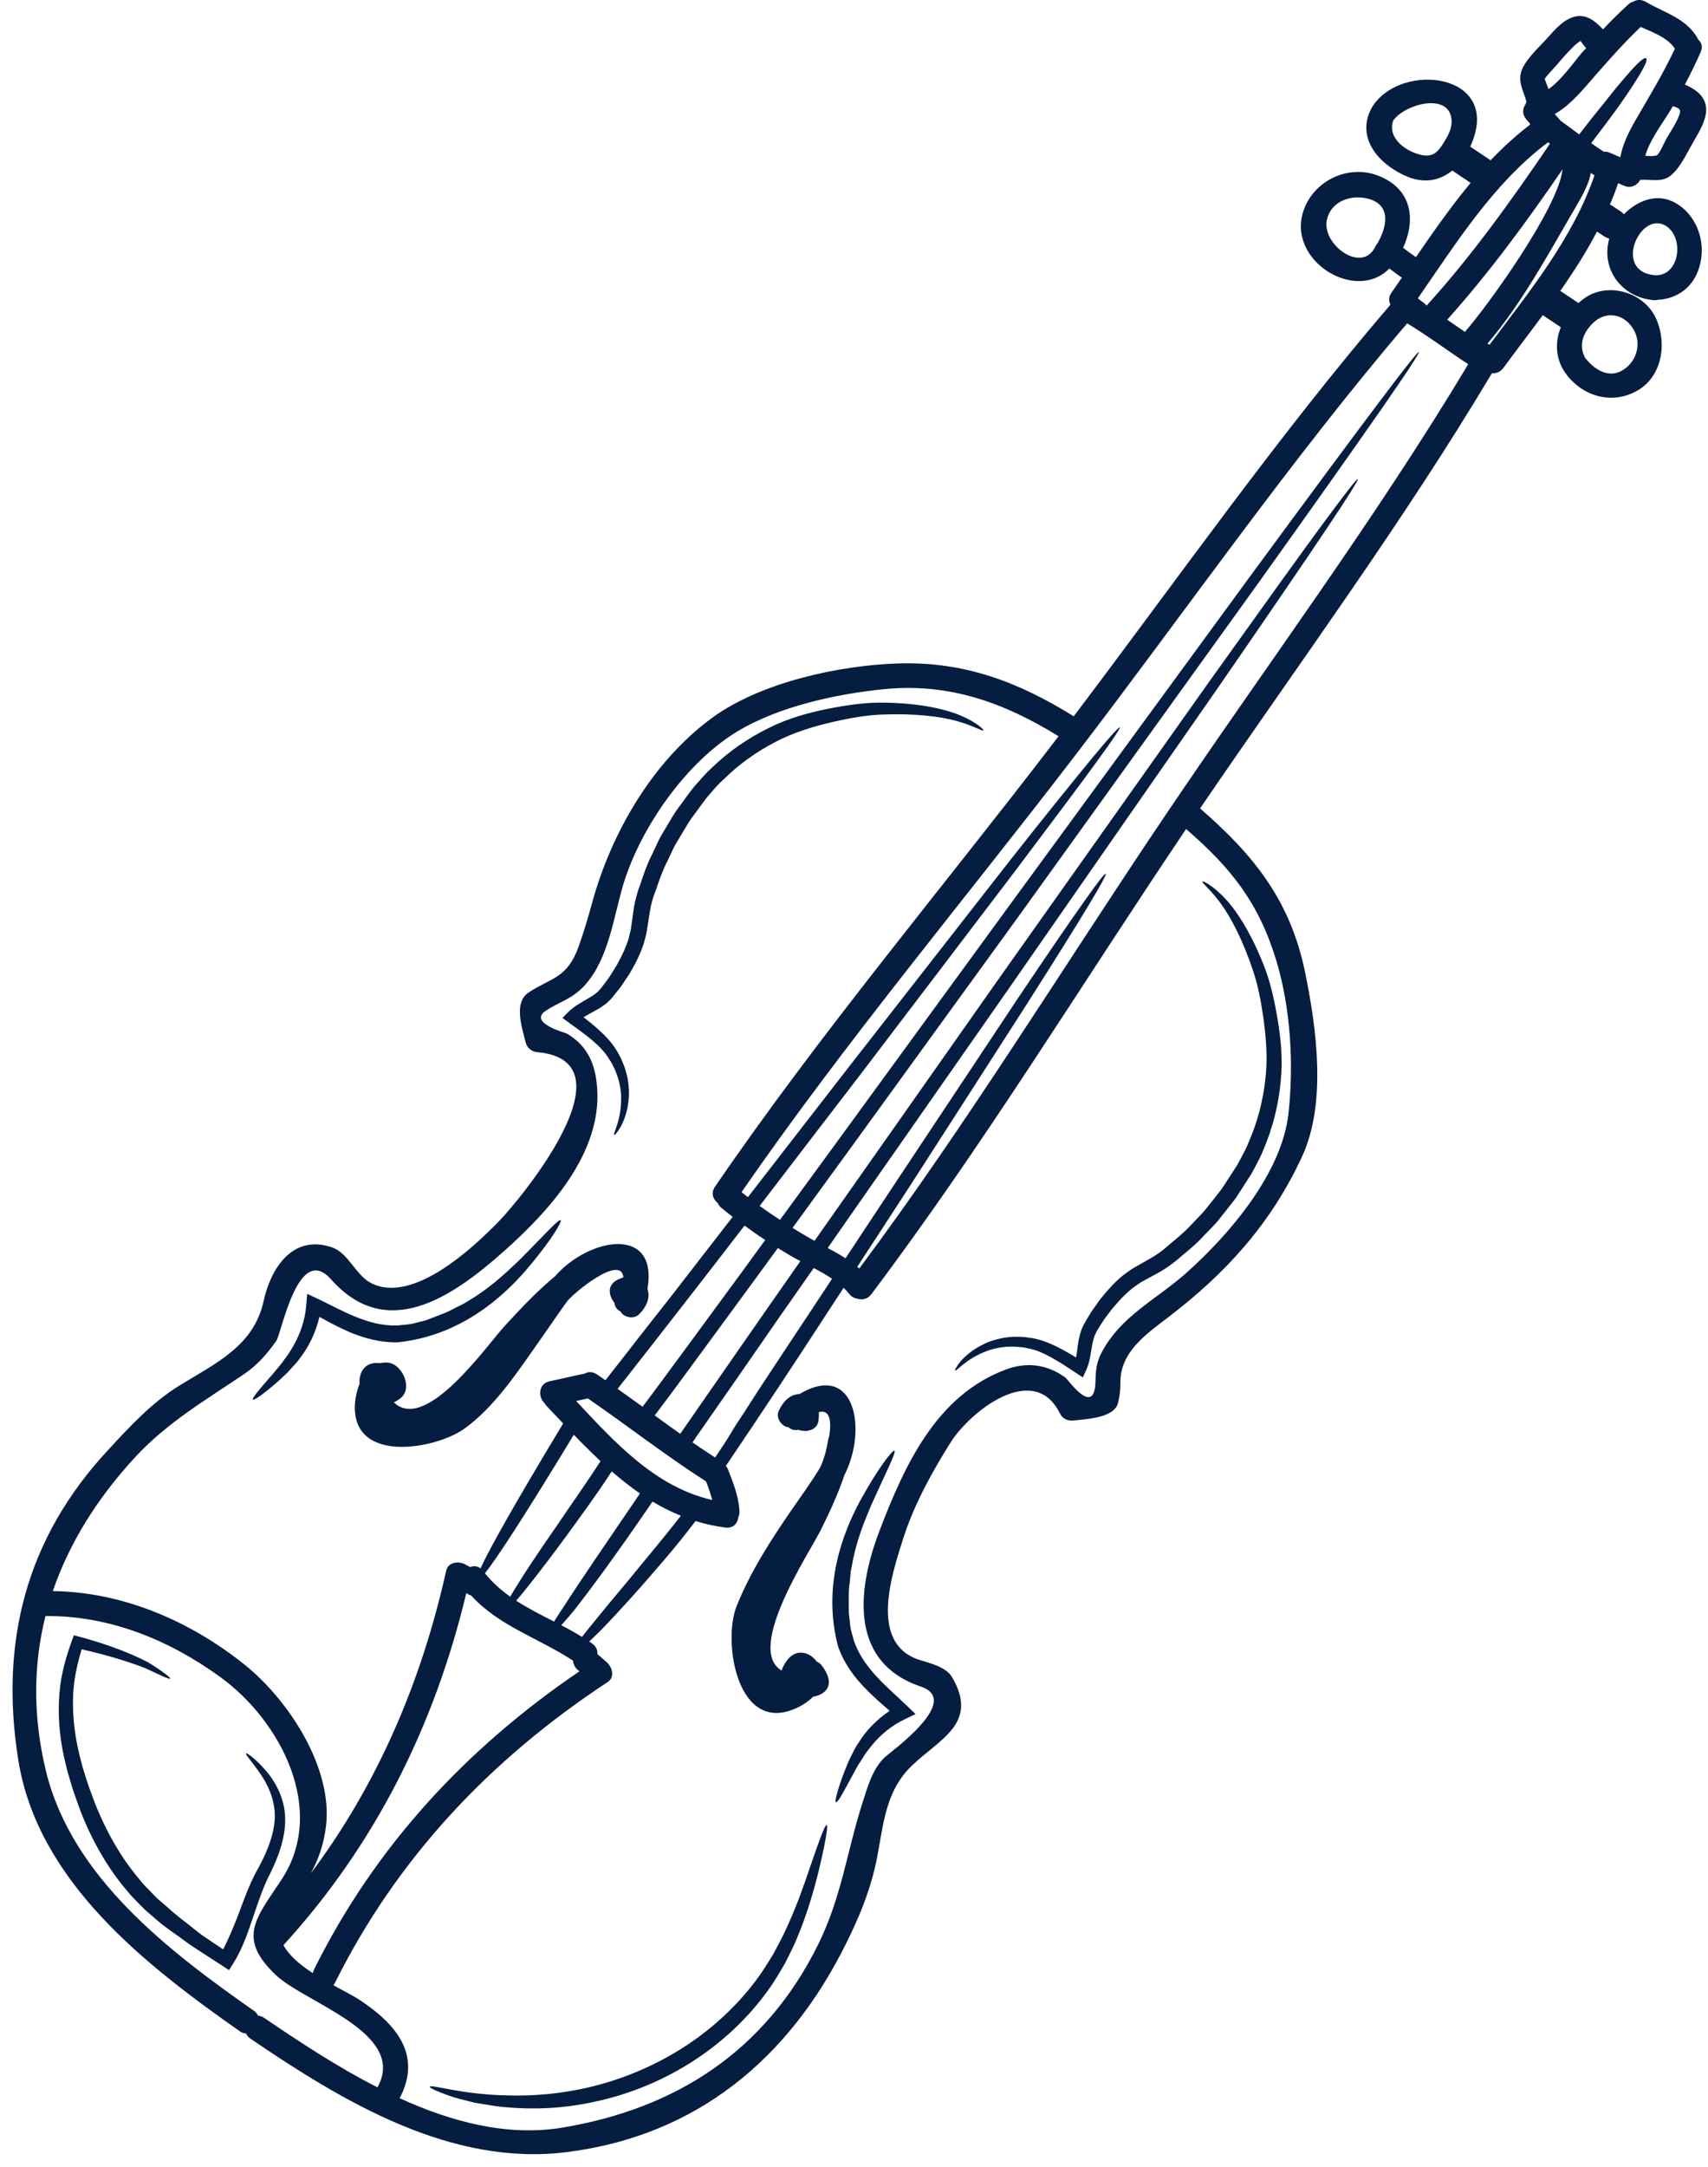 <?xml version="1.0" encoding="UTF-8" standalone="no"?><svg xmlns="http://www.w3.org/2000/svg" xmlns:xlink="http://www.w3.org/1999/xlink" fill="#051d40" height="120.7" preserveAspectRatio="xMidYMid meet" version="1" viewBox="15.9 4.0 95.2 120.7" width="95.2" zoomAndPan="magnify"><g id="change1_1"><path d="M 95.039 12.613 C 95.715 12.789 96.023 12.516 96.363 11.957 C 96.574 11.617 96.797 11.238 96.809 10.824 C 96.848 9.094 94.234 9.75 93.555 10.715 C 93.219 11.66 94.195 12.395 95.039 12.613 Z M 89.855 16.25 C 89.562 17.609 91.828 19.312 92.574 17.707 C 92.605 17.641 92.648 17.59 92.688 17.535 C 93.242 16.57 93.449 15.348 92.059 15.047 C 91.133 14.844 90.07 15.242 89.855 16.25 Z M 33.227 108.355 C 36.961 103.367 39.391 97.672 40.77 91.496 C 40.875 91.02 41.453 90.945 41.809 91.137 C 41.91 91.191 42.004 91.238 42.102 91.293 C 42.289 91.219 42.5 91.223 42.684 91.367 C 43.152 90.332 44.492 87.93 47.289 83.293 C 46.984 82.969 46.676 82.652 46.371 82.328 C 46.32 82.273 46.289 82.223 46.258 82.164 C 45.879 81.836 45.898 81.07 46.547 80.941 C 47.195 80.809 47.836 80.648 48.484 80.52 C 48.68 80.406 48.93 80.395 49.172 80.562 C 49.332 80.668 49.488 80.777 49.645 80.891 L 49.656 80.871 L 49.785 80.711 L 50.035 80.387 C 50.207 80.172 50.371 79.957 50.543 79.742 C 50.875 79.316 51.203 78.895 51.527 78.477 C 52.18 77.645 52.82 76.832 53.445 76.035 C 54.59 74.555 55.684 73.137 56.738 71.785 C 56.523 71.625 56.316 71.457 56.105 71.281 C 56.012 71.203 55.945 71.113 55.906 71.016 C 55.645 70.812 55.512 70.457 55.75 70.109 C 61.59 61.582 68.352 53.562 74.633 45.363 C 74.727 45.246 74.812 45.129 74.902 45.012 C 71.859 43.141 68.801 42.02 65.117 42.395 C 62.473 42.664 59.258 43.367 56.965 44.766 C 54.152 46.473 51.633 50.059 50.664 53.195 C 50.105 55.02 49.848 57.367 48.527 58.848 C 47.781 59.676 47.176 59.746 46.332 60.297 C 45.297 60.973 47.453 61.547 47.484 61.57 C 48.656 62.254 49.086 63.277 49.184 64.598 C 49.453 68.25 46.5 71.465 43.98 73.707 C 41.055 76.309 37.438 78.742 34.355 75.27 C 32.508 73.184 31.602 78.277 31.293 78.707 C 30.781 79.418 30.254 80.039 29.512 80.539 C 27.359 81.996 25.242 83.227 23.449 85.156 C 21.332 87.441 19.766 89.945 18.844 92.633 C 22.75 92.676 26.523 94.316 29.543 96.738 C 31.965 98.688 34.465 102.457 34.07 105.734 C 33.938 106.793 33.633 107.602 33.227 108.355 Z M 46.898 89.047 C 47.578 88.031 48.453 86.812 49.371 85.398 C 48.867 84.918 48.367 84.426 47.883 83.922 C 45.066 88.566 43.59 90.812 42.93 91.641 C 43.344 92.156 43.824 92.578 44.34 92.945 C 44.512 92.641 44.762 92.238 45.094 91.719 C 45.531 91.043 46.121 90.164 46.898 89.047 Z M 58.551 73.074 C 58.16 72.82 57.777 72.547 57.398 72.273 C 55.258 75.051 52.914 78.07 50.324 81.367 C 50.789 81.699 51.25 82.027 51.715 82.363 C 51.809 82.238 51.91 82.109 52.012 81.969 C 52.273 81.617 52.531 81.27 52.789 80.926 C 53.301 80.227 53.809 79.543 54.309 78.863 C 55.309 77.5 56.285 76.172 57.242 74.871 C 57.684 74.262 58.121 73.668 58.551 73.074 Z M 46.781 94.332 C 46.938 94.074 47.137 93.77 47.395 93.387 C 48.195 92.137 49.547 90.164 51.57 87.195 C 51.027 86.82 50.504 86.402 49.996 85.965 C 49.055 87.41 48.219 88.52 47.523 89.488 C 46.715 90.586 46.074 91.426 45.57 92.066 C 45.199 92.543 44.902 92.906 44.672 93.168 C 45.34 93.598 46.059 93.961 46.781 94.332 Z M 53.816 83.871 C 56.18 80.461 58.406 77.254 60.512 74.25 C 60.27 74.121 60.027 73.996 59.801 73.855 C 59.617 73.746 59.434 73.633 59.258 73.52 C 58.809 74.129 58.367 74.738 57.914 75.359 C 56.957 76.664 55.977 77.996 54.98 79.359 C 54.477 80.039 53.969 80.727 53.461 81.422 C 53.105 81.891 52.77 82.355 52.391 82.848 C 52.859 83.191 53.34 83.531 53.816 83.871 Z M 102.293 12.004 C 102.254 11.98 102.219 11.953 102.184 11.926 C 99.148 14.203 97.07 17.531 94.926 20.621 C 95.059 20.723 95.191 20.824 95.324 20.926 C 95.363 20.953 95.387 20.992 95.418 21.023 C 97.926 18.266 100.191 15.094 102.293 12.004 Z M 50.992 91.953 C 51.773 90.984 52.777 89.82 53.848 88.434 C 53.301 88.215 52.773 87.949 52.27 87.645 C 50.23 90.633 48.801 92.559 47.875 93.734 C 47.602 94.059 47.379 94.324 47.184 94.535 C 47.578 94.738 47.961 94.949 48.34 95.184 C 48.516 94.957 48.727 94.691 48.984 94.379 C 49.477 93.766 50.141 92.965 50.992 91.953 Z M 97.551 22.488 C 98.809 21.059 102.766 15.578 102.992 13.434 C 101.016 16.316 98.895 19.215 96.562 21.809 C 96.891 22.035 97.219 22.262 97.551 22.488 Z M 55.758 85.191 L 55.898 84.984 C 56.027 84.789 56.156 84.598 56.281 84.406 C 56.539 84.023 56.754 83.621 57.004 83.246 C 57.508 82.5 57.961 81.75 58.441 81.035 C 59.395 79.59 60.301 78.215 61.176 76.902 C 61.551 76.328 61.914 75.777 62.277 75.234 C 61.953 75.012 61.605 74.816 61.254 74.637 C 60.605 75.566 59.945 76.512 59.266 77.48 C 58.449 78.656 57.613 79.867 56.758 81.098 C 56.328 81.711 55.895 82.336 55.457 82.965 C 55.238 83.281 55.02 83.602 54.793 83.918 L 54.5 84.348 C 54.91 84.637 55.336 84.914 55.758 85.191 Z M 48.195 97.102 C 48.164 97.074 48.129 97.043 48.094 97.016 C 47.926 96.867 47.855 96.688 47.84 96.508 C 45.914 95.242 43.73 94.594 42.16 92.879 C 42.117 92.863 42.07 92.848 42.023 92.824 C 41.98 92.801 41.934 92.77 41.891 92.746 C 40.117 100.129 36.84 106.723 31.699 112.355 C 32.012 112.938 32.637 113.461 33.336 113.914 C 33.348 113.855 33.367 113.785 33.398 113.723 C 36.812 106.844 41.887 101.391 48.195 97.102 Z M 36.938 120.277 C 38.629 117.242 32.906 115.582 31.262 114.008 C 29.086 111.938 30.188 110.844 31.598 108.695 C 34.129 104.836 31.559 99.875 28.191 97.43 C 25.336 95.352 21.992 93.988 18.434 94.023 C 17.758 96.723 17.723 99.605 18.457 102.641 C 19.891 108.566 25.309 112.688 30.047 116.008 C 30.164 116.086 30.234 116.188 30.285 116.285 C 30.395 116.293 30.512 116.324 30.629 116.41 C 32.52 117.695 34.66 119.117 36.938 120.277 Z M 55.602 87.559 C 55.504 87.207 55.387 86.867 55.254 86.523 C 52.988 85.074 50.879 83.422 48.668 81.902 C 48.449 81.949 48.23 81.996 48.012 82.043 C 50.168 84.348 52.426 86.836 55.602 87.559 Z M 80.766 49.547 C 86.402 41.176 92.543 32.953 97.734 24.289 C 96.594 23.539 95.5 22.719 94.332 22.012 C 87.773 29.691 81.93 38.129 75.785 46.137 C 69.617 54.184 63.004 62.059 57.23 70.41 C 57.348 70.504 57.465 70.598 57.586 70.688 C 59.633 68.051 61.496 65.645 63.188 63.465 C 66.902 58.711 69.797 55 72.008 52.168 C 74.227 49.344 75.801 47.414 76.801 46.195 C 77.805 44.988 78.27 44.484 78.316 44.516 C 78.355 44.555 77.977 45.129 77.047 46.406 C 76.117 47.695 74.633 49.656 72.477 52.527 C 70.301 55.387 67.453 59.133 63.797 63.934 C 62.109 66.125 60.27 68.531 58.242 71.176 C 58.613 71.445 58.988 71.703 59.375 71.953 C 60.516 70.395 61.625 68.871 62.703 67.402 C 66.164 62.652 69.297 58.363 72.117 54.5 C 77.766 46.785 82.168 40.762 85.531 36.168 C 88.906 31.578 91.246 28.422 92.75 26.426 C 93.508 25.422 94.051 24.711 94.418 24.254 C 94.777 23.797 94.961 23.594 94.98 23.609 C 95.008 23.625 94.871 23.863 94.555 24.352 C 94.234 24.848 93.727 25.582 93.016 26.617 C 91.586 28.672 89.324 31.883 86.012 36.512 C 82.688 41.137 78.328 47.188 72.738 54.957 C 69.93 58.828 66.809 63.125 63.363 67.883 C 62.301 69.344 61.199 70.852 60.074 72.402 C 60.418 72.613 60.773 72.824 61.129 73.027 C 61.188 73.062 61.246 73.094 61.301 73.121 C 61.988 72.141 62.668 71.18 63.328 70.238 C 66.352 65.945 69.078 62.062 71.539 58.566 C 76.48 51.598 80.332 46.16 83.273 42.008 C 86.234 37.867 88.277 35.02 89.605 33.215 C 90.27 32.316 90.754 31.672 91.074 31.262 C 91.395 30.855 91.559 30.668 91.582 30.684 C 91.605 30.699 91.488 30.914 91.215 31.355 C 90.938 31.797 90.5 32.473 89.879 33.398 C 88.633 35.262 86.648 38.164 83.762 42.348 C 80.852 46.52 77.047 51.996 72.168 59.012 C 69.723 62.516 67.008 66.402 63.996 70.707 C 63.355 71.629 62.703 72.566 62.035 73.52 C 62.375 73.703 62.711 73.887 63.027 74.094 C 64.051 72.547 65.012 71.09 65.906 69.742 C 68.754 65.461 70.965 62.125 72.66 59.574 C 74.367 57.035 75.559 55.297 76.344 54.195 C 77.117 53.098 77.484 52.641 77.527 52.672 C 77.574 52.703 77.305 53.227 76.609 54.375 C 75.918 55.527 74.801 57.316 73.156 59.898 C 71.504 62.473 69.336 65.848 66.551 70.168 C 65.66 71.535 64.707 73.004 63.684 74.566 C 63.723 74.598 63.754 74.633 63.793 74.664 C 69.816 66.594 75.137 57.891 80.766 49.547 Z M 98.926 23.203 C 101.129 20.258 103.57 17.277 104.773 13.766 C 104.699 13.723 104.637 13.68 104.566 13.633 C 104.434 14.395 103.934 15.172 103.473 15.969 C 102.094 18.344 100.625 21.027 98.805 23.141 C 98.844 23.16 98.883 23.184 98.926 23.203 Z M 105.586 12.492 C 105.797 12.578 106 12.668 106.211 12.758 C 106.348 12.027 106.684 11.344 107.07 10.68 C 107.824 9.375 108.613 8.086 109.254 6.715 C 108.871 6.109 108.047 5.812 107.348 5.5 C 106.25 6.543 105.266 7.691 104.27 8.832 C 103.762 9.41 103.215 9.977 102.559 10.352 C 102.668 10.473 102.777 10.598 102.887 10.727 C 103.234 10.977 103.574 11.234 103.918 11.488 C 104.461 10.789 104.934 10.191 105.344 9.691 C 105.859 9.039 106.266 8.543 106.594 8.176 C 107.238 7.426 107.555 7.184 107.648 7.246 C 107.746 7.312 107.605 7.672 107.07 8.516 C 106.805 8.938 106.434 9.488 105.945 10.168 C 105.566 10.684 105.117 11.285 104.59 11.973 C 104.824 12.145 105.059 12.301 105.301 12.457 C 105.395 12.445 105.488 12.453 105.586 12.492 Z M 108.234 12.656 C 108.391 12.602 108.695 11.867 108.797 11.695 C 109.047 11.281 109.328 10.863 109.5 10.41 C 109.629 10.055 109.445 10.012 109.141 9.914 C 109.094 9.996 109.047 10.074 109 10.156 C 108.566 10.871 107.859 11.777 107.605 12.68 C 107.836 12.695 108.066 12.711 108.234 12.656 Z M 108.191 19.336 C 109.539 19.336 109.777 17.227 108.758 16.586 C 107.312 15.68 105.746 19.188 108.191 19.336 Z M 106.258 24.672 C 107.059 24.254 107.426 23.234 106.984 22.414 C 106.488 21.488 105.422 21.258 104.668 22.016 C 104.125 22.562 103.883 23.215 104.242 23.918 C 104.699 24.523 105.48 25.074 106.258 24.672 Z M 47.23 122.523 C 53.637 121.457 58.574 118.219 61.496 112.332 C 62.812 109.672 63.105 107.121 63.992 104.363 C 64.25 103.547 64.547 102.523 65.195 101.91 C 65.531 101.582 69.559 98.738 67.227 97.953 C 63.297 96.629 63.621 92.691 64.906 89.312 C 66.305 85.652 68.086 81.703 72.012 80.273 C 73.176 79.848 74.312 80.023 75.293 80.746 C 75.441 80.863 76.938 83.02 76.961 80.898 C 76.969 80.371 77.023 79.867 77.277 79.391 C 78.355 77.301 80.359 76.398 82.051 74.883 C 84.426 72.762 87.359 69.34 87.719 66.008 C 88.016 63.262 87.84 60.203 87.051 57.551 C 86.07 54.297 84.531 52.363 82.008 50.18 C 81.977 50.227 81.949 50.273 81.918 50.32 C 76.141 58.891 70.684 67.844 64.461 76.102 C 64.242 76.391 63.922 76.43 63.652 76.336 C 63.512 76.312 63.363 76.242 63.242 76.086 C 63.145 75.965 63.035 75.848 62.922 75.738 C 62.574 76.266 62.227 76.805 61.863 77.355 C 60.23 79.875 58.387 82.656 56.355 85.664 C 56.402 85.715 56.445 85.77 56.469 85.836 C 56.758 86.57 57.059 87.332 57.113 88.125 C 57.125 88.27 57.105 88.418 57.047 88.547 C 57.004 88.863 56.77 89.141 56.352 89.094 C 55.766 89.023 55.207 88.898 54.668 88.73 C 53.477 90.305 52.426 91.465 51.57 92.453 C 50.688 93.445 49.977 94.207 49.43 94.773 C 49.164 95.039 48.941 95.254 48.742 95.441 C 48.797 95.48 48.855 95.512 48.902 95.551 C 49.133 95.715 49.215 95.934 49.199 96.145 C 49.371 96.293 49.543 96.441 49.715 96.59 C 50.012 96.848 50.195 97.418 49.777 97.695 C 43.254 101.984 38.035 107.48 34.551 114.492 C 34.531 114.531 34.512 114.559 34.488 114.594 C 35.074 114.91 35.598 115.18 35.938 115.402 C 38.039 116.785 39.422 118.508 38.176 120.883 C 41.094 122.211 44.18 123.023 47.23 122.523 Z M 63.055 112.273 C 59.887 118.664 54.738 122.973 47.5 123.883 C 41.016 124.699 35.004 121.062 29.855 117.562 C 29.738 117.477 29.664 117.387 29.617 117.281 C 29.508 117.277 29.391 117.238 29.277 117.16 C 24.023 113.477 18.012 108.816 16.922 102.059 C 15.871 95.488 17.344 89.707 21.914 84.785 C 23.121 83.48 24.359 82.133 25.883 81.195 C 27.883 79.953 30.043 79.004 30.594 76.473 C 30.984 74.691 32.176 72.742 34.383 73.477 C 35.332 73.793 35.703 75.023 36.59 75.477 C 38.922 76.672 42.324 73.465 43.754 71.984 C 44.949 70.734 51.301 63.094 45.832 62.609 C 45.512 62.578 45.27 62.363 45.195 62.055 C 45.008 61.266 44.496 59.848 45.379 59.277 C 46.656 58.445 47.52 58.504 48.156 56.715 C 48.441 55.918 48.676 55.121 48.898 54.309 C 49.969 50.395 52.273 46.414 55.586 43.992 C 58.309 42 62.676 41.066 65.953 40.957 C 69.66 40.84 72.68 41.996 75.746 43.902 C 81.551 36.238 87.148 28.258 93.402 20.969 C 93.297 20.777 93.289 20.539 93.457 20.305 C 93.652 20.027 93.844 19.746 94.039 19.465 C 93.816 19.316 93.582 19.145 93.34 18.957 C 91.434 20.906 87.535 18.461 88.582 15.656 C 89.207 13.988 91.16 13.113 92.832 13.832 C 94.629 14.602 94.805 16.273 94.105 17.805 C 94.355 18 94.629 18.191 94.82 18.324 C 95.789 16.914 96.777 15.5 97.871 14.188 C 97.598 14.004 97.281 13.793 96.848 13.5 C 96.191 14.031 95.348 14.242 94.379 13.855 C 92.926 13.27 91.516 11.863 92.262 10.191 C 92.27 10.172 92.285 10.16 92.293 10.137 C 92.309 10.102 92.32 10.062 92.344 10.027 C 93.781 7.523 99.094 7.953 98.102 11.488 C 98.031 11.723 97.949 11.949 97.848 12.168 C 98.301 12.469 98.715 12.746 98.984 12.93 C 99.664 12.215 100.395 11.547 101.176 10.949 C 101.176 10.93 101.18 10.902 101.18 10.883 C 101.102 10.801 101.027 10.719 100.961 10.633 C 100.727 10.352 100.766 10.035 100.934 9.805 C 100.941 9.758 100.961 9.711 100.984 9.672 C 100.816 9.051 100.465 8.535 100.73 7.879 C 100.996 7.242 101.668 6.648 102.125 6.141 C 102.574 5.645 103.102 5.004 103.801 4.902 C 104.387 4.816 104.863 5.223 105.246 5.637 C 105.699 5.16 106.164 4.695 106.645 4.258 C 106.734 4.172 106.828 4.121 106.93 4.094 C 107.121 3.98 107.371 3.953 107.629 4.102 C 108.68 4.719 109.918 5.023 110.543 6.172 C 110.551 6.184 110.555 6.199 110.559 6.211 C 110.738 6.363 110.82 6.605 110.695 6.895 C 110.422 7.504 110.129 8.113 109.812 8.711 C 110.355 8.953 110.871 9.277 110.98 9.898 C 111.102 10.586 110.586 11.379 110.262 11.941 C 109.906 12.555 109.586 13.293 109.047 13.758 C 108.555 14.184 107.918 13.98 107.336 14.02 C 107.332 14.023 107.328 14.02 107.32 14.02 C 107.172 14.316 106.805 14.496 106.484 14.371 C 106.352 14.32 106.215 14.266 106.09 14.203 C 105.953 14.609 105.801 15.008 105.633 15.395 C 105.68 15.414 105.73 15.441 105.773 15.473 L 106.238 15.781 C 106.305 15.828 106.363 15.879 106.41 15.938 C 107.125 15.211 108.152 14.777 109.105 15.215 C 110.277 15.746 110.902 17.113 110.723 18.379 C 110.539 19.723 109.648 20.621 108.305 20.703 C 108.246 20.719 108.184 20.723 108.109 20.723 C 108.051 20.723 107.996 20.715 107.941 20.703 C 106.273 20.508 105.117 18.98 105.598 17.289 C 105.504 17.266 105.406 17.23 105.309 17.164 L 104.914 16.898 C 104.316 18.039 103.613 19.141 102.867 20.203 C 103.18 20.414 103.535 20.652 103.879 20.879 C 104 20.777 104.125 20.672 104.258 20.582 C 105.598 19.68 107.602 20.309 108.234 21.809 C 108.828 23.215 108.523 25.055 107.059 25.816 C 105.629 26.562 104.012 26.027 103.113 24.727 C 103.109 24.715 103.105 24.699 103.094 24.684 C 103.066 24.652 103.039 24.617 103.016 24.574 C 102.582 23.793 102.598 22.969 102.898 22.23 C 102.555 21.996 102.199 21.762 101.891 21.555 C 101.156 22.551 100.406 23.527 99.688 24.504 C 99.516 24.734 99.281 24.812 99.059 24.785 C 94.094 33.109 88.25 41.02 82.789 49.035 C 85.762 51.609 87.812 54.145 88.637 58.133 C 89.277 61.254 89.863 65.441 88.465 68.445 C 86.734 72.176 84.219 74.941 80.988 77.398 C 79.809 78.301 78.352 79.301 78.348 80.977 C 78.348 81.473 78.324 81.668 78.223 82.129 C 78.031 83.016 76.355 83.051 75.742 83.129 C 75.426 83.16 75.125 83.043 74.984 82.746 C 73.531 79.797 69.98 82.629 68.902 84.324 C 67.844 85.996 66.824 87.859 66.227 89.75 C 65.609 91.707 64.328 95.52 67.109 96.453 C 67.699 96.648 68.613 96.832 68.965 97.426 C 70.469 99.996 68.293 100.852 66.719 102.363 C 65.074 103.945 65.137 106.086 64.645 108.129 C 64.293 109.582 63.719 110.941 63.055 112.273 Z M 104.012 6.273 C 103.863 6.355 103.738 6.461 103.617 6.578 C 103.273 6.914 102.957 7.277 102.641 7.648 C 102.508 7.801 101.977 8.352 102.004 8.414 C 102.074 8.598 102.145 8.781 102.211 8.965 C 102.957 8.434 103.559 7.535 104.098 6.906 C 104.164 6.832 104.238 6.754 104.309 6.68 C 104.168 6.52 103.988 6.305 104.012 6.273" fill="inherit"/><path d="M 59.668 113.34 C 59.441 113.723 59.246 114.082 58.969 114.496 C 57.934 116.043 56.465 117.547 54.66 118.73 C 52.863 119.918 50.918 120.676 49.098 121.066 C 47.281 121.473 45.586 121.516 44.195 121.391 C 43.848 121.371 43.516 121.324 43.207 121.27 C 42.891 121.219 42.605 121.18 42.328 121.125 C 41.785 120.988 41.316 120.879 40.953 120.75 C 40.23 120.488 39.84 120.312 39.855 120.25 C 39.906 120.074 41.535 120.68 44.23 120.727 C 45.574 120.766 47.184 120.652 48.906 120.23 C 50.625 119.809 52.449 119.066 54.148 117.949 C 55.848 116.836 57.246 115.445 58.262 114.008 C 58.5 113.672 58.742 113.262 58.969 112.91 C 59.156 112.543 59.359 112.199 59.531 111.844 C 59.879 111.137 60.16 110.453 60.406 109.82 C 60.887 108.551 61.215 107.488 61.484 106.77 C 61.746 106.039 61.914 105.645 61.977 105.664 C 62.039 105.684 61.988 106.109 61.836 106.863 C 61.68 107.617 61.441 108.711 61.027 110.035 C 60.82 110.695 60.562 111.418 60.234 112.176 C 60.07 112.555 59.867 112.938 59.668 113.34" fill="inherit"/><path d="M 66.93 99.484 L 66.383 99.746 C 65.582 100.117 64.965 100.652 64.496 101.223 C 64.379 101.367 64.27 101.512 64.164 101.648 C 64.07 101.797 63.977 101.941 63.891 102.078 C 63.703 102.348 63.57 102.625 63.43 102.867 C 62.902 103.855 62.586 104.438 62.492 104.395 C 62.414 104.363 62.566 103.727 62.977 102.656 C 63.09 102.391 63.191 102.094 63.359 101.785 C 63.441 101.621 63.52 101.465 63.613 101.297 C 63.719 101.137 63.824 100.973 63.938 100.801 C 64.312 100.27 64.836 99.738 65.488 99.301 C 65.043 98.922 64.578 98.516 64.121 98.043 C 63.512 97.426 62.93 96.641 62.609 95.703 C 61.73 92.355 62.863 89.414 63.844 87.598 C 64.855 85.758 65.656 84.758 65.75 84.812 C 65.871 84.895 65.27 86.035 64.441 87.887 C 64.051 88.82 63.59 89.938 63.379 91.242 C 63.293 91.566 63.297 91.891 63.254 92.227 C 63.195 92.551 63.211 92.918 63.207 93.293 C 63.211 93.473 63.211 93.668 63.211 93.855 C 63.227 94.02 63.25 94.188 63.27 94.355 C 63.285 94.719 63.406 95.055 63.496 95.402 C 64.023 96.949 65.398 98.004 66.48 99.051 L 66.93 99.484" fill="inherit"/><path d="M 85.371 69.824 C 85.184 70.113 84.992 70.41 84.805 70.703 C 84.598 70.988 84.371 71.254 84.156 71.539 C 83.965 71.766 83.801 72.008 83.594 72.219 C 83.391 72.434 83.184 72.645 82.98 72.855 C 82.578 73.301 82.145 73.645 81.727 73.992 C 81.348 74.34 80.797 74.734 80.332 74.969 C 80.105 75.094 79.887 75.211 79.664 75.336 C 79.457 75.434 79.242 75.605 79.031 75.75 C 78.695 76.016 78.336 76.379 78.039 76.734 C 77.879 76.906 77.75 77.098 77.609 77.277 C 77.477 77.445 77.344 77.645 77.219 77.848 L 77.035 78.145 C 77 78.211 76.957 78.309 76.918 78.391 C 76.855 78.574 76.801 78.766 76.766 78.977 C 76.691 79.395 76.645 79.875 76.438 80.332 L 76.254 80.73 L 75.902 80.496 C 74.91 79.844 74.031 79.25 73.168 79.105 C 72.973 79.047 72.73 79.039 72.508 79.02 C 72.328 79.004 72.109 79.016 71.922 79.027 C 71.535 79.074 71.184 79.145 70.887 79.266 C 69.672 79.73 69.215 80.418 69.137 80.34 C 69.113 80.32 69.195 80.145 69.422 79.855 C 69.664 79.574 70.078 79.188 70.727 78.879 C 71.039 78.715 71.422 78.605 71.855 78.52 C 72.074 78.492 72.285 78.461 72.539 78.465 C 72.766 78.469 72.988 78.465 73.254 78.516 C 74.16 78.621 75.02 79.102 75.875 79.617 C 75.922 79.387 75.953 79.133 75.988 78.848 C 76.023 78.617 76.078 78.367 76.164 78.109 C 76.219 77.98 76.258 77.867 76.34 77.727 L 76.516 77.426 C 76.633 77.223 76.758 77.012 76.918 76.805 C 77.066 76.598 77.211 76.375 77.379 76.188 C 77.711 75.781 78.051 75.406 78.512 75.031 C 78.723 74.883 78.914 74.723 79.172 74.582 C 79.406 74.453 79.648 74.312 79.887 74.176 C 80.363 73.914 80.699 73.672 81.129 73.285 C 81.551 72.934 81.984 72.578 82.336 72.184 C 82.52 71.988 82.711 71.793 82.895 71.598 C 83.09 71.398 83.246 71.164 83.426 70.957 C 83.633 70.688 83.848 70.43 84.039 70.164 C 84.223 69.887 84.398 69.609 84.578 69.336 L 84.844 68.926 C 84.91 68.816 84.996 68.641 85.074 68.504 C 85.23 68.211 85.387 67.918 85.492 67.637 C 85.992 66.516 86.293 65.312 86.422 64.172 C 86.566 63.02 86.477 61.926 86.344 60.887 C 86.199 59.84 86.023 58.895 85.738 58.062 C 85.176 56.375 84.504 55.086 83.918 54.297 C 83.328 53.5 82.871 53.176 82.918 53.105 C 82.938 53.066 83.48 53.297 84.199 54.066 C 84.91 54.828 85.699 56.125 86.367 57.84 C 86.707 58.711 86.934 59.719 87.109 60.77 C 87.289 61.832 87.414 63.023 87.281 64.258 C 87.164 65.496 86.867 66.762 86.328 68.027 C 86.203 68.352 86.047 68.645 85.895 68.934 C 85.809 69.09 85.754 69.215 85.648 69.391 L 85.371 69.824" fill="inherit"/><path d="M 61.676 96.742 C 62.512 97.809 61.98 98.387 61.219 98.516 C 61.008 98.73 60.727 98.941 60.352 99.121 C 56.992 100.727 56.164 95.457 56.953 93.48 C 57.727 91.551 58.852 89.809 60.027 88.102 C 60.555 87.336 61.117 86.574 61.598 85.773 C 61.664 85.66 61.789 85.34 61.906 84.949 C 61.965 84.691 62.027 84.426 62.07 84.16 C 62.086 84.102 62.098 84.051 62.121 84 C 62.242 83.207 62.18 82.496 61.543 82.664 C 61.547 82.762 61.543 82.859 61.535 82.961 C 61.535 82.996 61.531 83.023 61.531 83.055 C 61.527 83.07 61.523 83.074 61.527 83.082 C 61.527 83.09 61.523 83.094 61.523 83.105 C 61.5 83.336 61.387 83.547 61.113 83.648 C 60.875 83.734 60.676 83.73 60.438 83.66 C 60.418 83.656 60.395 83.652 60.379 83.648 C 60.168 83.695 59.973 83.625 59.828 83.492 C 59.797 83.488 59.766 83.492 59.738 83.488 C 59.406 83.371 59.148 82.953 59.301 82.605 C 59.516 82.121 59.898 81.672 60.457 81.656 C 63.578 79.816 64.254 83.656 62.969 86.164 C 62.617 87.207 62.16 88.199 61.66 89.207 C 60.984 90.555 57.434 95.859 59.465 97.059 C 59.512 96.902 59.598 96.738 59.715 96.562 C 60.227 95.797 61.012 95.996 61.426 96.562 C 61.523 96.605 61.613 96.66 61.676 96.742" fill="inherit"/><path d="M 28.898 113.379 L 28.664 113.746 L 28.305 113.512 C 27.84 113.211 27.359 112.902 26.875 112.586 C 26.383 112.277 25.938 111.918 25.453 111.582 L 25.098 111.324 C 25.031 111.273 24.988 111.242 24.906 111.176 L 24.73 111.031 C 24.492 110.828 24.254 110.625 24.016 110.418 C 23.797 110.199 23.574 109.977 23.352 109.746 C 23.129 109.523 22.941 109.266 22.727 109.023 C 21.828 107.898 21.148 106.684 20.613 105.445 C 20.344 104.812 20.145 104.219 19.938 103.613 C 19.848 103.309 19.758 103.004 19.668 102.707 C 19.586 102.402 19.523 102.094 19.449 101.797 C 19.199 100.594 19.117 99.41 19.215 98.316 C 19.297 97.215 19.609 96.23 19.914 95.375 L 20.016 95.094 L 20.301 95.168 C 21.973 95.613 23.301 96.152 24.176 96.613 C 24.996 97.121 25.414 97.457 25.387 97.508 C 25.348 97.566 24.863 97.332 24 96.926 C 23.176 96.609 21.98 96.219 20.449 95.875 C 20.23 96.629 20.02 97.465 19.98 98.371 C 19.93 99.387 20.031 100.48 20.293 101.613 C 20.367 101.891 20.43 102.18 20.512 102.469 C 20.602 102.75 20.695 103.039 20.785 103.332 C 20.988 103.91 21.207 104.531 21.461 105.09 C 21.969 106.242 22.621 107.395 23.461 108.438 C 23.656 108.66 23.828 108.906 24.039 109.113 C 24.242 109.324 24.449 109.535 24.652 109.742 C 24.871 109.93 25.09 110.121 25.309 110.309 L 25.469 110.457 C 25.504 110.484 25.574 110.547 25.629 110.59 L 25.973 110.871 C 26.445 111.215 26.883 111.617 27.344 111.926 C 27.68 112.152 28.008 112.371 28.336 112.59 C 28.598 112.098 28.957 111.262 29.203 110.605 C 29.496 109.809 29.801 108.992 30.176 108.277 C 30.93 106.965 31.344 105.719 31.184 104.684 C 31.031 103.645 30.496 102.918 30.148 102.441 C 29.793 101.961 29.57 101.715 29.613 101.672 C 29.641 101.641 29.926 101.816 30.367 102.254 C 30.789 102.691 31.449 103.398 31.715 104.59 C 31.844 105.18 31.816 105.863 31.648 106.543 C 31.488 107.227 31.176 107.945 30.832 108.617 C 30.52 109.27 30.266 110.035 29.992 110.84 C 29.715 111.648 29.434 112.523 28.898 113.379" fill="inherit"/><path d="M 51.988 75.805 C 52.176 76.32 51.883 76.859 51.52 77.215 C 51.25 77.477 50.777 77.414 50.539 77.141 C 50.52 77.113 50.512 77.082 50.488 77.055 C 50.305 76.973 50.168 76.805 50.148 76.578 C 50.133 76.562 50.121 76.539 50.105 76.523 C 49.969 76.316 49.891 76.152 49.887 75.902 C 49.883 75.617 50.113 75.367 50.371 75.266 C 50.461 75.223 50.551 75.188 50.648 75.152 C 50.508 73.836 47.816 76.066 47.5 76.504 C 46.926 77.301 46.379 78.117 45.809 78.918 C 44.664 80.551 43.434 82.387 41.805 83.57 C 40.207 84.738 35.398 85.609 35.691 82.117 C 35.719 81.801 35.801 81.434 35.941 81.094 C 35.887 80.449 36.242 79.82 37.098 79.938 C 37.219 79.906 37.348 79.895 37.488 79.902 C 38.32 79.949 38.957 81.363 38.195 81.91 C 38.078 81.996 37.965 82.062 37.852 82.121 C 39.637 83.836 43.016 78.965 44.051 77.84 C 44.953 76.863 45.84 75.918 46.84 75.094 C 48.707 72.941 52.605 72.227 51.988 75.805" fill="inherit"/><path d="M 70.719 44.688 C 70.672 44.754 70.203 44.441 69.254 44.172 C 68.301 43.902 66.859 43.734 65.082 43.805 C 64.203 43.832 63.258 44 62.227 44.238 C 61.211 44.48 60.156 44.789 59.125 45.328 C 58.105 45.855 57.09 46.562 56.219 47.43 C 55.988 47.629 55.773 47.871 55.555 48.129 C 55.453 48.246 55.32 48.391 55.246 48.488 L 54.957 48.883 C 54.762 49.145 54.566 49.418 54.371 49.68 C 54.188 49.957 54.027 50.25 53.852 50.535 C 53.715 50.777 53.551 51.008 53.434 51.258 C 53.324 51.504 53.207 51.746 53.09 51.988 C 52.844 52.457 52.66 52.992 52.48 53.512 C 52.27 54.051 52.164 54.449 52.09 54.988 C 52.051 55.262 52.004 55.527 51.961 55.801 C 51.922 56.09 51.844 56.324 51.777 56.574 C 51.586 57.141 51.363 57.594 51.102 58.043 C 50.98 58.273 50.828 58.484 50.684 58.695 C 50.547 58.922 50.398 59.113 50.246 59.289 L 50.027 59.566 C 49.926 59.691 49.832 59.77 49.73 59.867 C 49.523 60.035 49.305 60.176 49.098 60.285 C 48.855 60.422 48.625 60.543 48.426 60.664 C 49.211 61.281 49.965 61.914 50.387 62.723 C 50.527 62.961 50.602 63.168 50.684 63.375 C 50.777 63.613 50.824 63.824 50.875 64.039 C 50.953 64.473 50.98 64.867 50.941 65.227 C 50.883 65.934 50.668 66.453 50.484 66.785 C 50.297 67.098 50.168 67.238 50.137 67.227 C 50.031 67.184 50.516 66.512 50.52 65.207 C 50.531 64.883 50.473 64.531 50.379 64.152 C 50.32 63.977 50.258 63.773 50.18 63.602 C 50.086 63.402 49.988 63.18 49.863 63.016 C 49.422 62.258 48.559 61.652 47.594 60.957 L 47.25 60.703 L 47.555 60.395 C 47.91 60.035 48.348 59.82 48.707 59.602 C 48.895 59.5 49.055 59.383 49.203 59.262 C 49.262 59.191 49.34 59.117 49.391 59.062 L 49.598 58.781 C 49.75 58.598 49.887 58.402 49.996 58.215 C 50.113 58.02 50.25 57.836 50.352 57.625 C 50.582 57.215 50.789 56.754 50.922 56.344 C 50.98 56.094 51.062 55.836 51.086 55.602 C 51.121 55.359 51.156 55.105 51.191 54.852 C 51.246 54.336 51.422 53.684 51.609 53.203 C 51.781 52.684 51.957 52.156 52.23 51.625 C 52.355 51.363 52.477 51.098 52.605 50.828 C 52.73 50.559 52.898 50.316 53.043 50.062 C 53.227 49.758 53.398 49.449 53.594 49.16 C 53.805 48.879 54.008 48.594 54.211 48.316 L 54.523 47.902 C 54.652 47.742 54.746 47.648 54.863 47.516 C 55.078 47.266 55.297 47.02 55.559 46.785 C 56.543 45.832 57.625 45.105 58.742 44.555 C 59.848 44 61.012 43.691 62.066 43.48 C 63.113 43.273 64.133 43.129 65.066 43.141 C 66.91 43.152 68.402 43.438 69.367 43.828 C 70.336 44.223 70.746 44.652 70.719 44.688" fill="inherit"/><path d="M 47.152 71.973 C 47.242 72.047 46.594 73.148 45.227 74.746 C 43.875 76.309 41.527 78.41 38.082 78.773 C 37.094 78.801 36.16 78.535 35.359 78.195 C 34.754 77.93 34.215 77.641 33.703 77.359 C 33.523 78.121 33.211 78.801 32.848 79.34 C 32.727 79.504 32.613 79.66 32.5 79.82 C 32.375 79.965 32.254 80.098 32.137 80.223 C 31.91 80.492 31.664 80.699 31.457 80.898 C 30.598 81.652 30.059 82.027 29.996 81.965 C 29.93 81.895 30.359 81.387 31.098 80.547 C 31.27 80.332 31.48 80.105 31.672 79.84 C 31.77 79.703 31.867 79.57 31.973 79.43 C 32.066 79.281 32.164 79.125 32.254 78.969 C 32.621 78.324 32.906 77.559 32.973 76.676 L 33.02 76.074 L 33.582 76.336 C 34.949 76.984 36.414 77.895 38.051 77.836 C 38.41 77.797 38.766 77.789 39.109 77.68 C 39.277 77.637 39.438 77.598 39.605 77.559 C 39.777 77.492 39.957 77.426 40.129 77.359 C 40.477 77.227 40.824 77.105 41.113 76.941 C 41.406 76.777 41.711 76.668 41.988 76.473 C 43.125 75.812 44.012 74.988 44.746 74.293 C 46.195 72.855 47.039 71.879 47.152 71.973" fill="inherit"/></g></svg>
